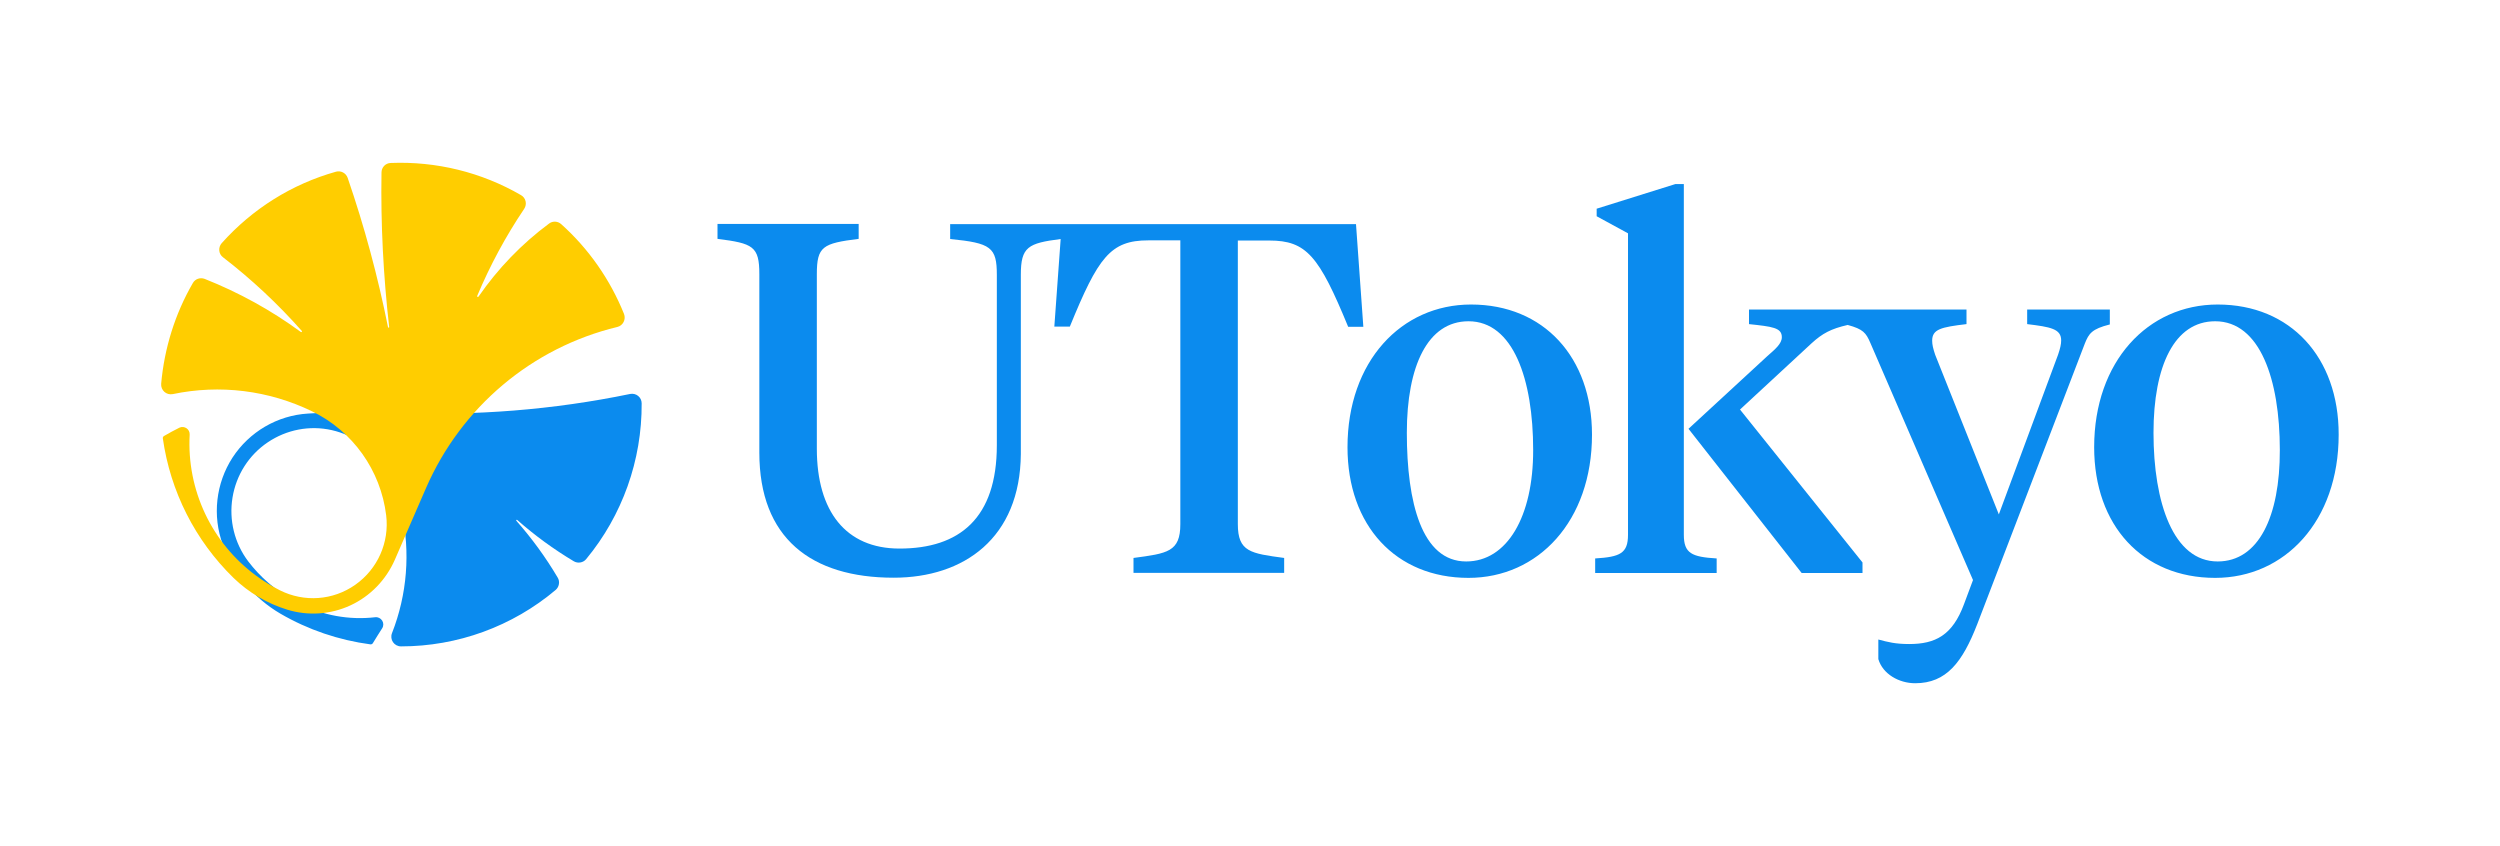 <svg width="263" height="89" xmlns="http://www.w3.org/2000/svg" xmlns:xlink="http://www.w3.org/1999/xlink" xml:space="preserve" overflow="hidden"><g transform="translate(-1354 -2937)"><path d="M30.771 62.787C30.999 62.91 31.227 63.032 31.455 63.155 33.927 64.418 36.715 64.926 39.468 64.61 39.766 64.575 40.046 64.716 40.204 64.961 40.362 65.207 40.362 65.522 40.204 65.767 39.871 66.293 39.538 66.802 39.222 67.328 39.169 67.416 39.082 67.451 38.977 67.451 35.645 67.012 32.419 65.925 29.509 64.242 26.703 62.611 24.564 60.069 23.442 57.018 22.32 53.985 22.706 50.601 24.459 47.901 26.23 45.201 29.175 43.483 32.402 43.29 35.487 43.097 38.556 43.079 41.642 43.202 49.917 43.553 58.193 42.904 66.293 41.238 66.925 41.116 67.503 41.589 67.503 42.22 67.538 48.182 65.469 53.95 61.665 58.526 61.349 58.912 60.788 59 60.367 58.754 58.246 57.492 56.264 56.054 54.406 54.423 54.353 54.371 54.266 54.459 54.318 54.511 55.966 56.37 57.404 58.333 58.666 60.455 58.929 60.876 58.824 61.437 58.456 61.752 53.898 65.575 48.129 67.661 42.185 67.661 41.466 67.661 40.975 66.942 41.238 66.276 42.834 62.226 43.185 57.807 42.255 53.564 41.905 51.969 41.309 50.443 40.467 49.058 39.24 47.007 37.241 45.552 34.909 45.026 32.577 44.5 30.14 44.973 28.159 46.306 26.177 47.638 24.845 49.724 24.459 52.092 24.073 54.441 24.669 56.861 26.107 58.754 27.352 60.385 28.948 61.77 30.771 62.787Z" fill="#0B8BEE" transform="matrix(1 0 0 1.005 1354 2937)"/><path d="M17.253 45.639C17.165 45.692 17.113 45.797 17.13 45.885 17.919 51.443 20.532 56.58 24.564 60.49 26.16 62.033 28.106 63.173 30.227 63.821 32.419 64.488 34.786 64.33 36.873 63.365 38.959 62.401 40.607 60.7 41.536 58.596 42.623 56.089 43.711 53.599 44.815 51.092 48.515 42.623 55.966 36.382 64.944 34.225 65.54 34.085 65.873 33.436 65.645 32.858 64.189 29.263 61.928 26.037 59.035 23.46 58.684 23.144 58.141 23.109 57.755 23.407 54.879 25.529 52.372 28.123 50.338 31.052 50.286 31.122 50.163 31.069 50.198 30.981 51.548 27.79 53.196 24.739 55.142 21.864 55.475 21.373 55.318 20.707 54.809 20.426 50.654 18.024 45.885 16.867 41.098 17.06 40.555 17.078 40.134 17.516 40.134 18.059 40.046 23.477 40.327 28.842 40.94 34.225 40.958 34.313 40.835 34.33 40.818 34.243 39.748 28.93 38.345 23.74 36.575 18.62 36.399 18.112 35.856 17.831 35.347 17.972 30.701 19.269 26.546 21.864 23.319 25.458 22.934 25.897 22.986 26.581 23.46 26.931 26.458 29.228 29.246 31.823 31.753 34.646 31.805 34.716 31.718 34.804 31.648 34.751 28.527 32.472 25.125 30.613 21.531 29.193 21.058 29.018 20.532 29.193 20.286 29.631 18.41 32.858 17.288 36.452 16.955 40.169 16.902 40.853 17.498 41.379 18.165 41.256 23.127 40.221 28.281 40.853 32.84 43.062 37.118 45.131 40.046 49.234 40.625 53.932 40.975 56.773 39.73 59.561 37.381 61.209 35.032 62.857 31.998 63.067 29.439 61.788 28.562 61.349 27.738 60.841 26.949 60.262 22.267 56.843 19.637 51.285 19.953 45.499 19.988 44.92 19.392 44.535 18.883 44.763 18.34 45.043 17.779 45.324 17.253 45.639Z" fill="#FFCD00" transform="matrix(1 0 0 1.005 1354 2937)"/><path d="M133.534 25.178C137.444 25.178 138.759 26.791 141.827 34.208L143.423 34.208 142.651 23.46 99.957 23.46 99.957 25.02C104.253 25.441 104.867 25.879 104.867 28.772L104.867 46.604C104.867 54.248 100.939 57.422 94.627 57.422 88.982 57.422 85.931 53.529 85.931 46.972L85.931 28.702C85.931 25.791 86.544 25.476 90.332 25.003L90.332 23.442 75.481 23.442 75.481 25.003C79.216 25.476 79.882 25.774 79.882 28.702L79.882 47.375C79.882 56.317 85.317 60.472 94.014 60.472 101.413 60.472 107.322 56.317 107.392 47.533L107.392 28.755C107.392 25.844 108.146 25.458 111.582 25.02L110.916 34.19 112.546 34.19C115.527 26.931 116.807 25.16 120.805 25.16L124.171 25.16 124.171 54.862C124.171 57.772 122.821 57.93 119.244 58.404L119.244 59.964 135.094 59.964 135.094 58.404C131.57 57.93 130.22 57.772 130.22 54.862L130.22 25.178 133.534 25.178Z" fill="#0B8BEE" transform="matrix(1 0 0 1.005 1354 2937)"/><path d="M177.139 55.984 177.139 19.269 176.245 19.269 167.969 21.846 167.969 22.636 171.266 24.424 171.266 55.984C171.266 57.93 170.424 58.298 167.812 58.456L167.812 59.981 180.593 59.981 180.593 58.456C177.981 58.298 177.139 57.93 177.139 55.984Z" fill="#0B8BEE" transform="matrix(1 0 0 1.005 1354 2937)"/><path d="M221.954 32.402 213.258 32.402 213.258 33.927C215.713 34.225 216.835 34.418 216.835 35.628 216.835 36.048 216.73 36.469 216.519 37.1L210.277 53.845 203.58 37.136C203.369 36.504 203.264 36.084 203.264 35.663 203.264 34.453 204.211 34.243 206.876 33.927L206.876 32.402 183.995 32.402 183.995 33.927C186.449 34.19 187.449 34.295 187.449 35.295 187.449 35.978 186.765 36.539 185.923 37.276L177.63 44.885 189.535 59.981 195.935 59.981 195.935 58.877 183.048 42.869 190.587 35.926C191.727 34.891 192.621 34.418 194.375 34.015 196.005 34.453 196.303 34.839 196.759 35.891L207.56 60.718 206.613 63.243C205.403 66.504 203.597 67.416 200.844 67.416 199.372 67.416 198.6 67.205 197.601 66.942L197.601 68.994C198.074 70.572 199.792 71.519 201.476 71.519 204.772 71.519 206.455 69.309 208.015 65.312L219.324 35.961C219.745 34.909 220.061 34.435 221.954 33.962L221.954 32.402Z" fill="#0B8BEE" transform="matrix(1 0 0 1.005 1354 2937)"/><path d="M233.299 31.876C225.97 31.876 220.306 37.819 220.306 46.814 220.306 55.02 225.391 60.49 233.036 60.49 240.364 60.49 246.028 54.546 246.028 45.499 246.045 37.416 240.961 31.876 233.299 31.876ZM233.299 58.772C228.635 58.772 226.548 52.617 226.548 45.306 226.548 38.31 228.74 33.629 233.036 33.629 237.752 33.629 239.838 39.73 239.838 47.094 239.856 54.09 237.594 58.772 233.299 58.772Z" fill="#0B8BEE" transform="matrix(1 0 0 1.005 1354 2937)"/><path d="M154.749 31.876C147.42 31.876 141.757 37.819 141.757 46.814 141.757 55.02 146.842 60.49 154.486 60.49 161.815 60.49 167.478 54.546 167.478 45.499 167.478 37.416 162.411 31.876 154.749 31.876ZM154.241 58.772C149.577 58.772 147.999 52.617 147.999 45.306 147.999 38.31 150.191 33.629 154.486 33.629 159.203 33.629 161.289 39.73 161.289 47.094 161.307 54.09 158.536 58.772 154.241 58.772Z" fill="#0B8BEE" transform="matrix(1 0 0 1.005 1354 2937)"/></g></svg>